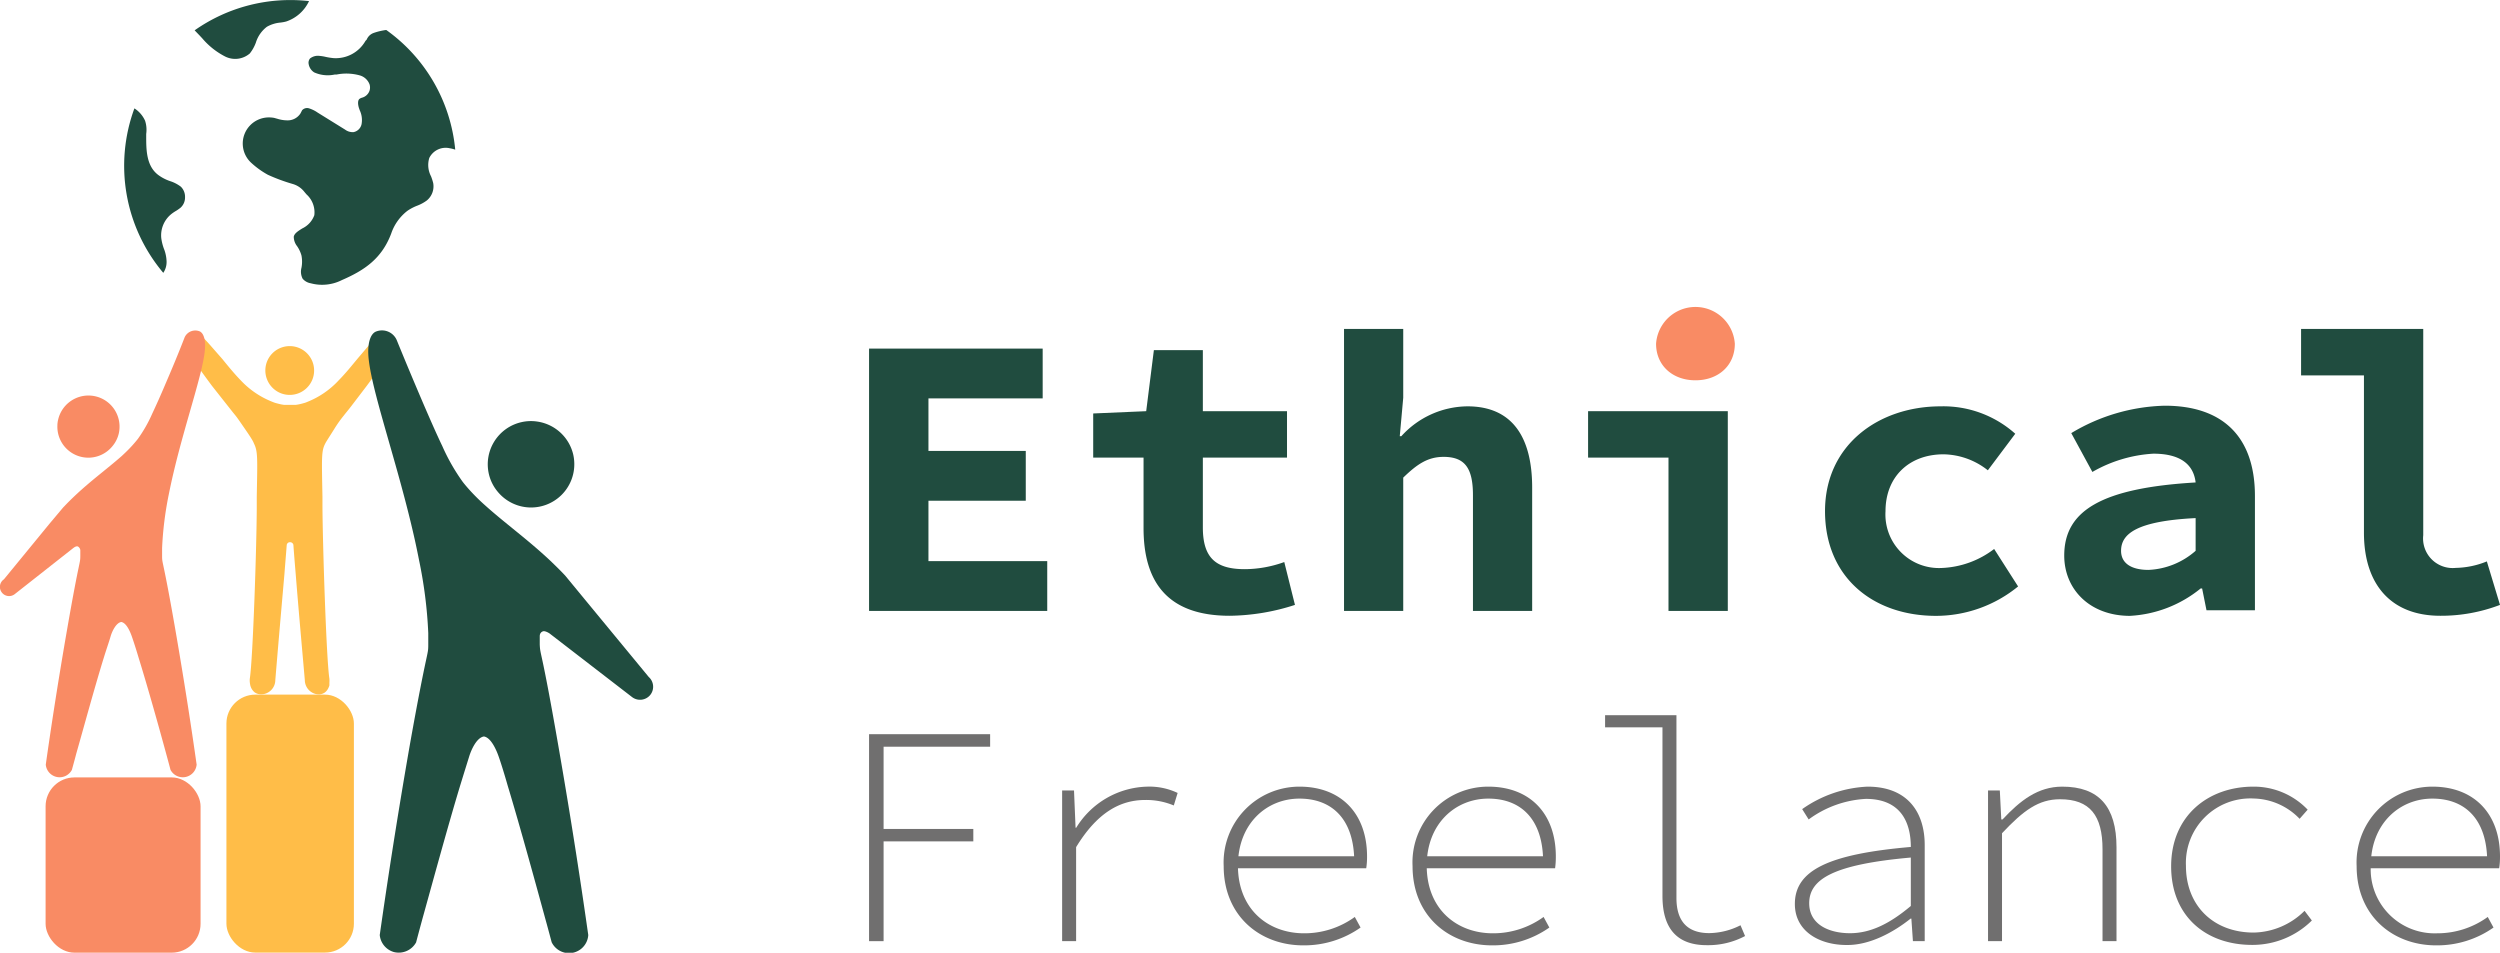 <svg xmlns="http://www.w3.org/2000/svg" viewBox="0 0 273.6 104.27"><defs><style>.cls-1{fill:#706f6f;}.cls-2{fill:#204c3f;}.cls-3{fill:#f98b64;}.cls-4{fill:#ffbd48;}</style></defs><g id="Layer_2" data-name="Layer 2"><g id="Layer_13" data-name="Layer 13"><path class="cls-1" d="M95.11,80.35h13.25v1.37H96.7v9h9.82v1.36H96.7V103H95.11Z"/><path class="cls-1" d="M116.24,86.51h1.3l.17,4.08h.07a9.39,9.39,0,0,1,7.77-4.5,7.2,7.2,0,0,1,3.33.69l-.42,1.37a7.82,7.82,0,0,0-3.13-.6c-2.76,0-5.27,1.4-7.56,5.16V103h-1.53Z"/><path class="cls-1" d="M133.92,94.79a8.3,8.3,0,0,1,8.29-8.7c4.52,0,7.4,2.91,7.4,7.65a7.87,7.87,0,0,1-.09,1.28H134.69V93.71h14.17l-.65.62c0-4.69-2.44-6.93-6-6.93s-6.73,2.7-6.73,7.34c0,4.79,3.32,7.4,7.24,7.4a9.38,9.38,0,0,0,5.55-1.79l.63,1.16a10.72,10.72,0,0,1-6.27,1.95C137.87,103.46,133.92,100.22,133.92,94.79Z"/><path class="cls-1" d="M154.59,94.79a8.29,8.29,0,0,1,8.29-8.7c4.52,0,7.39,2.91,7.39,7.65a9.17,9.17,0,0,1-.08,1.28H155.35V93.71h14.18l-.65.62c0-4.69-2.44-6.93-6-6.93s-6.74,2.7-6.74,7.34c0,4.79,3.32,7.4,7.24,7.4a9.38,9.38,0,0,0,5.55-1.79l.63,1.16a10.72,10.72,0,0,1-6.27,1.95C158.53,103.46,154.59,100.22,154.59,94.79Z"/><path class="cls-1" d="M181.94,98.06V79.6h-6.28V78.27h7.81v20c0,2.61,1.25,3.85,3.6,3.85a7.74,7.74,0,0,0,3.41-.86l.5,1.18a8.6,8.6,0,0,1-4.13,1C183.72,103.46,181.94,101.82,181.94,98.06Z"/><path class="cls-1" d="M196.43,98.93c0-3.7,3.72-5.46,12.69-6.24,0-2.73-1.13-5.26-4.92-5.26a11.58,11.58,0,0,0-6.26,2.25l-.71-1.13a13.42,13.42,0,0,1,7.15-2.46c4.43,0,6.26,2.85,6.26,6.39V103h-1.29l-.17-2.47h-.08c-1.9,1.52-4.46,2.89-6.9,2.89C199.24,103.46,196.43,102,196.43,98.93Zm12.69.22v-5.3c-8.42.75-11.12,2.34-11.12,5,0,2.37,2.23,3.28,4.46,3.28S206.79,101.11,209.12,99.15Z"/><path class="cls-1" d="M217.57,86.51h1.29l.16,3.17h.14c1.91-2.05,3.86-3.59,6.53-3.59,4,0,5.94,2.17,5.94,6.65V103H230.1V92.94c0-3.69-1.38-5.47-4.65-5.47-2.35,0-4,1.22-6.35,3.72V103h-1.53Z"/><path class="cls-1" d="M237.61,94.81c0-5.54,4.07-8.72,9-8.72a8.15,8.15,0,0,1,5.94,2.52l-.88,1a7.18,7.18,0,0,0-5-2.22,7.06,7.06,0,0,0-7.44,7.37c0,4.35,3,7.3,7.42,7.3a8.09,8.09,0,0,0,5.56-2.38l.8,1.06a9.23,9.23,0,0,1-6.42,2.67C241.44,103.46,237.61,100.28,237.61,94.81Z"/><path class="cls-1" d="M257.91,94.79a8.3,8.3,0,0,1,8.29-8.7c4.52,0,7.4,2.91,7.4,7.65a7.87,7.87,0,0,1-.09,1.28H258.68V93.71h14.17l-.65.62c0-4.69-2.44-6.93-6-6.93s-6.74,2.7-6.74,7.34a7,7,0,0,0,7.25,7.4,9.38,9.38,0,0,0,5.55-1.79l.63,1.16a10.73,10.73,0,0,1-6.28,1.95C261.86,103.46,257.91,100.22,257.91,94.79Z"/><path class="cls-2" d="M95.11,38.15h19V43.6H101.61v5.75h10.65V54.8H101.61v6.61h13v5.45H95.11Z"/><path class="cls-2" d="M125.15,57.8V50.08h-5.51V45.25l5.8-.25.84-6.68h5.36V45h9.21v5.08h-9.21v7.64c0,3.32,1.4,4.57,4.59,4.57a12.83,12.83,0,0,0,4.32-.78l1.17,4.69a23.82,23.82,0,0,1-7.14,1.19C127.62,67.39,125.15,63.53,125.15,57.8Z"/><path class="cls-2" d="M182.6,50.08h-8.8V45h15.29V66.86H182.6Z"/><path class="cls-2" d="M199.73,55.94c0-7.28,5.91-11.47,12.64-11.47a11.81,11.81,0,0,1,8.18,3l-3,4a8,8,0,0,0-4.84-1.75c-3.76,0-6.36,2.44-6.36,6.23a5.86,5.86,0,0,0,6.14,6.21,10.08,10.08,0,0,0,5.75-2.08l2.62,4.1a14.22,14.22,0,0,1-9,3.22C205,67.39,199.73,63.19,199.73,55.94Z"/><path class="cls-2" d="M225.91,60.8c0-4.9,4.05-7.39,14.38-8-.23-2-1.7-3.15-4.63-3.15a15.11,15.11,0,0,0-6.67,2l-2.31-4.25a20.77,20.77,0,0,1,10.23-3c6.15,0,9.87,3.2,9.87,9.89v12.5h-5.3L241,64.4h-.16a13.36,13.36,0,0,1-7.75,3C228.68,67.39,225.91,64.47,225.91,60.8Zm14.38-.52V56.7c-6.43.32-8.16,1.71-8.16,3.58,0,1.41,1.19,2.09,3,2.09A8.34,8.34,0,0,0,240.29,60.28Z"/><path class="cls-3" d="M181.24,37.62a4.32,4.32,0,0,1,8.62,0c0,2.39-1.81,4-4.31,4S181.24,40,181.24,37.62Z"/><path class="cls-2" d="M147.09,36h6.48v7.53l-.38,4.21h.17a9.86,9.86,0,0,1,7.24-3.27c4.91,0,7.08,3.38,7.08,8.89v13.5H161.2V54.2c0-2.91-.84-4.2-3.21-4.2-1.73,0-2.9.8-4.42,2.27V66.86h-6.48Z"/><path class="cls-2" d="M258.71,58.31V41.08h-6.88V36H265.2V58.57a3.24,3.24,0,0,0,3.56,3.58,9.45,9.45,0,0,0,3.4-.71l1.44,4.76a18.07,18.07,0,0,1-6.53,1.19C261.57,67.39,258.71,63.85,258.71,58.31Z"/><rect class="cls-3" x="4.99" y="85.08" width="16.96" height="19.18" rx="3.16"/><path class="cls-2" d="M22.13,4.19a8.17,8.17,0,0,0,2.52,2,2.45,2.45,0,0,0,2.69-.34A4.33,4.33,0,0,0,28,4.67a3.46,3.46,0,0,1,1.21-1.74,3.65,3.65,0,0,1,1.48-.46,4.27,4.27,0,0,0,.64-.12A4.25,4.25,0,0,0,33.82.12,18.22,18.22,0,0,0,21.3,3.32l.56.58Z"/><path class="cls-2" d="M18,27.38a5.49,5.49,0,0,1-.35-1.31,3,3,0,0,1,1.16-2.69,4.22,4.22,0,0,1,.47-.31,4.52,4.52,0,0,0,.48-.34,1.49,1.49,0,0,0,.49-1.14,1.54,1.54,0,0,0-.46-1.16,3.91,3.91,0,0,0-1.15-.6,4.74,4.74,0,0,1-1.25-.63C16,18.22,16,16.39,16,14.91c0-.08,0-.17,0-.25a3.21,3.21,0,0,0-.12-1.44,3.13,3.13,0,0,0-1.17-1.36,18.17,18.17,0,0,0,3.16,18,2.11,2.11,0,0,0,.36-1.27A4.22,4.22,0,0,0,18,27.38Z"/><path class="cls-2" d="M40.33,4a1.62,1.62,0,0,0-.21.35L40,4.47a3.74,3.74,0,0,1-3.51,1.89,7.19,7.19,0,0,1-.83-.13A4.48,4.48,0,0,0,35,6.12a1.4,1.4,0,0,0-1.07.28.73.73,0,0,0-.15.61,1.34,1.34,0,0,0,.6.91,3.62,3.62,0,0,0,2.24.24l.2,0a5.5,5.5,0,0,1,2.55.09,1.61,1.61,0,0,1,1.08,1,1.2,1.2,0,0,1,0,.65,1.19,1.19,0,0,1-.83.79.89.89,0,0,0-.26.12c-.23.16-.2.61-.08,1l.09.26a2.5,2.5,0,0,1,.2,1.52,1.12,1.12,0,0,1-.88.87,1.4,1.4,0,0,1-.93-.28l-3-1.86a3.44,3.44,0,0,0-1-.48.73.73,0,0,0-.7.23l-.07.14-.11.21a1.67,1.67,0,0,1-1.52.75,3.68,3.68,0,0,1-1-.17L30,12.9a3.34,3.34,0,0,0-.63-.05,2.86,2.86,0,0,0-1.84,5,9.3,9.3,0,0,0,1.79,1.28,19.91,19.91,0,0,0,2.7,1,2.49,2.49,0,0,1,1.3.88l.22.26a2.64,2.64,0,0,1,.86,2.28A2.57,2.57,0,0,1,33.08,25c-.46.29-.85.53-.93.9a1.68,1.68,0,0,0,.37,1.05,3.46,3.46,0,0,1,.47,1,3.55,3.55,0,0,1,0,1.37,1.66,1.66,0,0,0,.13,1.18A1.48,1.48,0,0,0,34,31a4.79,4.79,0,0,0,3.42-.35c2.49-1.08,4.36-2.36,5.39-5.08a5.28,5.28,0,0,1,1.78-2.5,5.2,5.2,0,0,1,1.12-.58,4.38,4.38,0,0,0,1-.55,2,2,0,0,0,.7-1.9,5.9,5.9,0,0,0-.24-.75,2.65,2.65,0,0,1-.19-2,2,2,0,0,1,2.26-1.06,3.28,3.28,0,0,1,.58.15,18.17,18.17,0,0,0-7.55-13.1,6.9,6.9,0,0,0-1.36.32A1.31,1.31,0,0,0,40.33,4Z"/><rect class="cls-4" x="24.78" y="76.02" width="13.95" height="28.23" rx="3.16"/><path class="cls-4" d="M41.37,36.76l-.12.11c-.3.28-.58.59-.86.9l-1.25,1.47c-.67.81-1.32,1.62-2.06,2.37A9.43,9.43,0,0,1,33.59,44a2.06,2.06,0,0,1-.35.12l-.22.06a5.13,5.13,0,0,1-.66.13h0l-.47,0h-.28l-.46,0h-.05a4.67,4.67,0,0,1-.65-.13l-.23-.06a2.42,2.42,0,0,1-.35-.12,9.51,9.51,0,0,1-3.49-2.34c-.73-.75-1.39-1.56-2.05-2.37L23,37.77c-.28-.31-.55-.62-.85-.9a3,3,0,0,0-.7-.52l-1.39,1.39a8.7,8.7,0,0,0,.51.81c.85,1.25,1.73,2.47,2.63,3.68L25,44.51c.24.3.47.6.71.89s.52.7,1.07,1.5.91,1.34,1,1.61c.44.88.4,1.53.32,5.84,0,1,0,.87,0,1,0,4.08-.42,16.74-.76,18.91a1.88,1.88,0,0,0,0,.41,1.81,1.81,0,0,0,.05.31V75a2,2,0,0,0,.09.26,1.42,1.42,0,0,0,.39.51,1.26,1.26,0,0,0,.65.22,1.57,1.57,0,0,0,1.61-1.56c.32-3.88.66-7.75,1-11.63.08-1.06.17-2.11.25-3.16a.35.35,0,0,1,.36-.3h0a.36.36,0,0,1,.37.3c.07,1,.16,2.1.25,3.16.31,3.88.66,7.75,1,11.63A1.58,1.58,0,0,0,34.92,76a1.25,1.25,0,0,0,.64-.22,1.32,1.32,0,0,0,.39-.51,2,2,0,0,0,.1-.26V75c0-.11,0-.21,0-.31a2.82,2.82,0,0,0,0-.41c-.34-2.17-.74-14.83-.76-18.91,0-.12,0,0,0-1-.08-4.31-.13-5,.31-5.84.14-.27.44-.71,1-1.61s.95-1.34,1.07-1.5.48-.59.71-.89l1.74-2.28c.9-1.21,1.79-2.43,2.63-3.68l.14-.2Z"/><path class="cls-4" d="M30.65,43a2.67,2.67,0,1,0-1.39-3.52A2.68,2.68,0,0,0,30.65,43Z"/><path class="cls-2" d="M71,74.09,64,65.6,61.86,63c-.54-.58-1.1-1.12-1.65-1.65-2.47-2.32-5-4.13-7.17-6.09a21.72,21.72,0,0,1-1.6-1.58c-.39-.43-.67-.77-.84-1a21.73,21.73,0,0,1-2.19-3.85c-.59-1.23-1.28-2.79-2.17-4.86-.76-1.78-1.73-4.07-2.83-6.77a1.76,1.76,0,0,0-2.34-.88c-.64.36-.74,1.43-.76,1.82-.21,3.05,2.79,11.16,4.8,19.69.28,1.17.53,2.35.76,3.52a49.25,49.25,0,0,1,1,7.94c0,.11,0,.23,0,.34,0,.3,0,.61,0,.91,0,1.28-.09.18-2,10.88-1.54,8.82-2.62,16.06-3.31,20.91a2.15,2.15,0,0,0,1.54,1.86,2.17,2.17,0,0,0,2.44-1.06c.07-.28.32-1.21.68-2.54,1-3.58,2.76-10.06,4.12-14.55.39-1.27.74-2.39,1-3.23s.85-2.09,1.62-2.21c.77.12,1.35,1.44,1.62,2.21s.65,2,1,3.23c1.36,4.49,3.14,11,4.11,14.55.37,1.33.61,2.26.69,2.54a2.11,2.11,0,0,0,4-.8c-.69-4.85-1.77-12.09-3.31-20.91-1.86-10.7-1.94-9.6-2-10.88,0-.3,0-.61,0-.91s.15-.47.36-.54.64.17.76.27l9,6.94a1.44,1.44,0,0,0,2-.28A1.43,1.43,0,0,0,71,74.09Z"/><path class="cls-2" d="M54.49,53.84a4.73,4.73,0,0,0,8.36-3.16,4.81,4.81,0,0,0-.11-.91,4.74,4.74,0,0,0-3.85-3.62,4.67,4.67,0,0,0-1.82.05,4.73,4.73,0,0,0-3.57,5.67A4.65,4.65,0,0,0,54.49,53.84Z"/><path class="cls-3" d="M.43,63.4l5-6.1C6.94,55.51,6.91,55.53,7,55.45c.39-.42.79-.81,1.19-1.19,1.77-1.67,3.6-3,5.15-4.37.4-.37.79-.75,1.14-1.14s.48-.56.61-.72a15.08,15.08,0,0,0,1.57-2.76c.42-.89.92-2,1.55-3.49.55-1.28,1.25-2.93,2-4.87a1.28,1.28,0,0,1,1.68-.63c.46.26.53,1,.55,1.31.15,2.19-2,8-3.45,14.14-.2.84-.38,1.69-.55,2.53a37.86,37.86,0,0,0-.7,5.7v.24c0,.22,0,.44,0,.65,0,.92.07.14,1.41,7.83,1.1,6.33,1.88,11.53,2.37,15a1.52,1.52,0,0,1-2.86.57c-.05-.2-.23-.87-.49-1.82-.7-2.58-2-7.23-3-10.45-.27-.91-.53-1.72-.74-2.32s-.61-1.5-1.16-1.59c-.56.09-1,1-1.17,1.59s-.46,1.41-.74,2.32c-1,3.22-2.26,7.87-3,10.45-.26,1-.44,1.62-.49,1.82a1.52,1.52,0,0,1-2.86-.57c.49-3.48,1.27-8.68,2.37-15,1.34-7.69,1.4-6.91,1.41-7.83,0-.21,0-.43,0-.65a.54.54,0,0,0-.26-.39c-.21-.08-.46.13-.55.2L1.64,65a1,1,0,0,1-1.47-.2A1,1,0,0,1,.43,63.4Z"/><path class="cls-3" d="M12.28,48.86a3.39,3.39,0,0,1-6-2.27,2.82,2.82,0,0,1,.08-.65A3.4,3.4,0,1,1,13,47.44,3.36,3.36,0,0,1,12.28,48.86Z"/></g></g></svg>